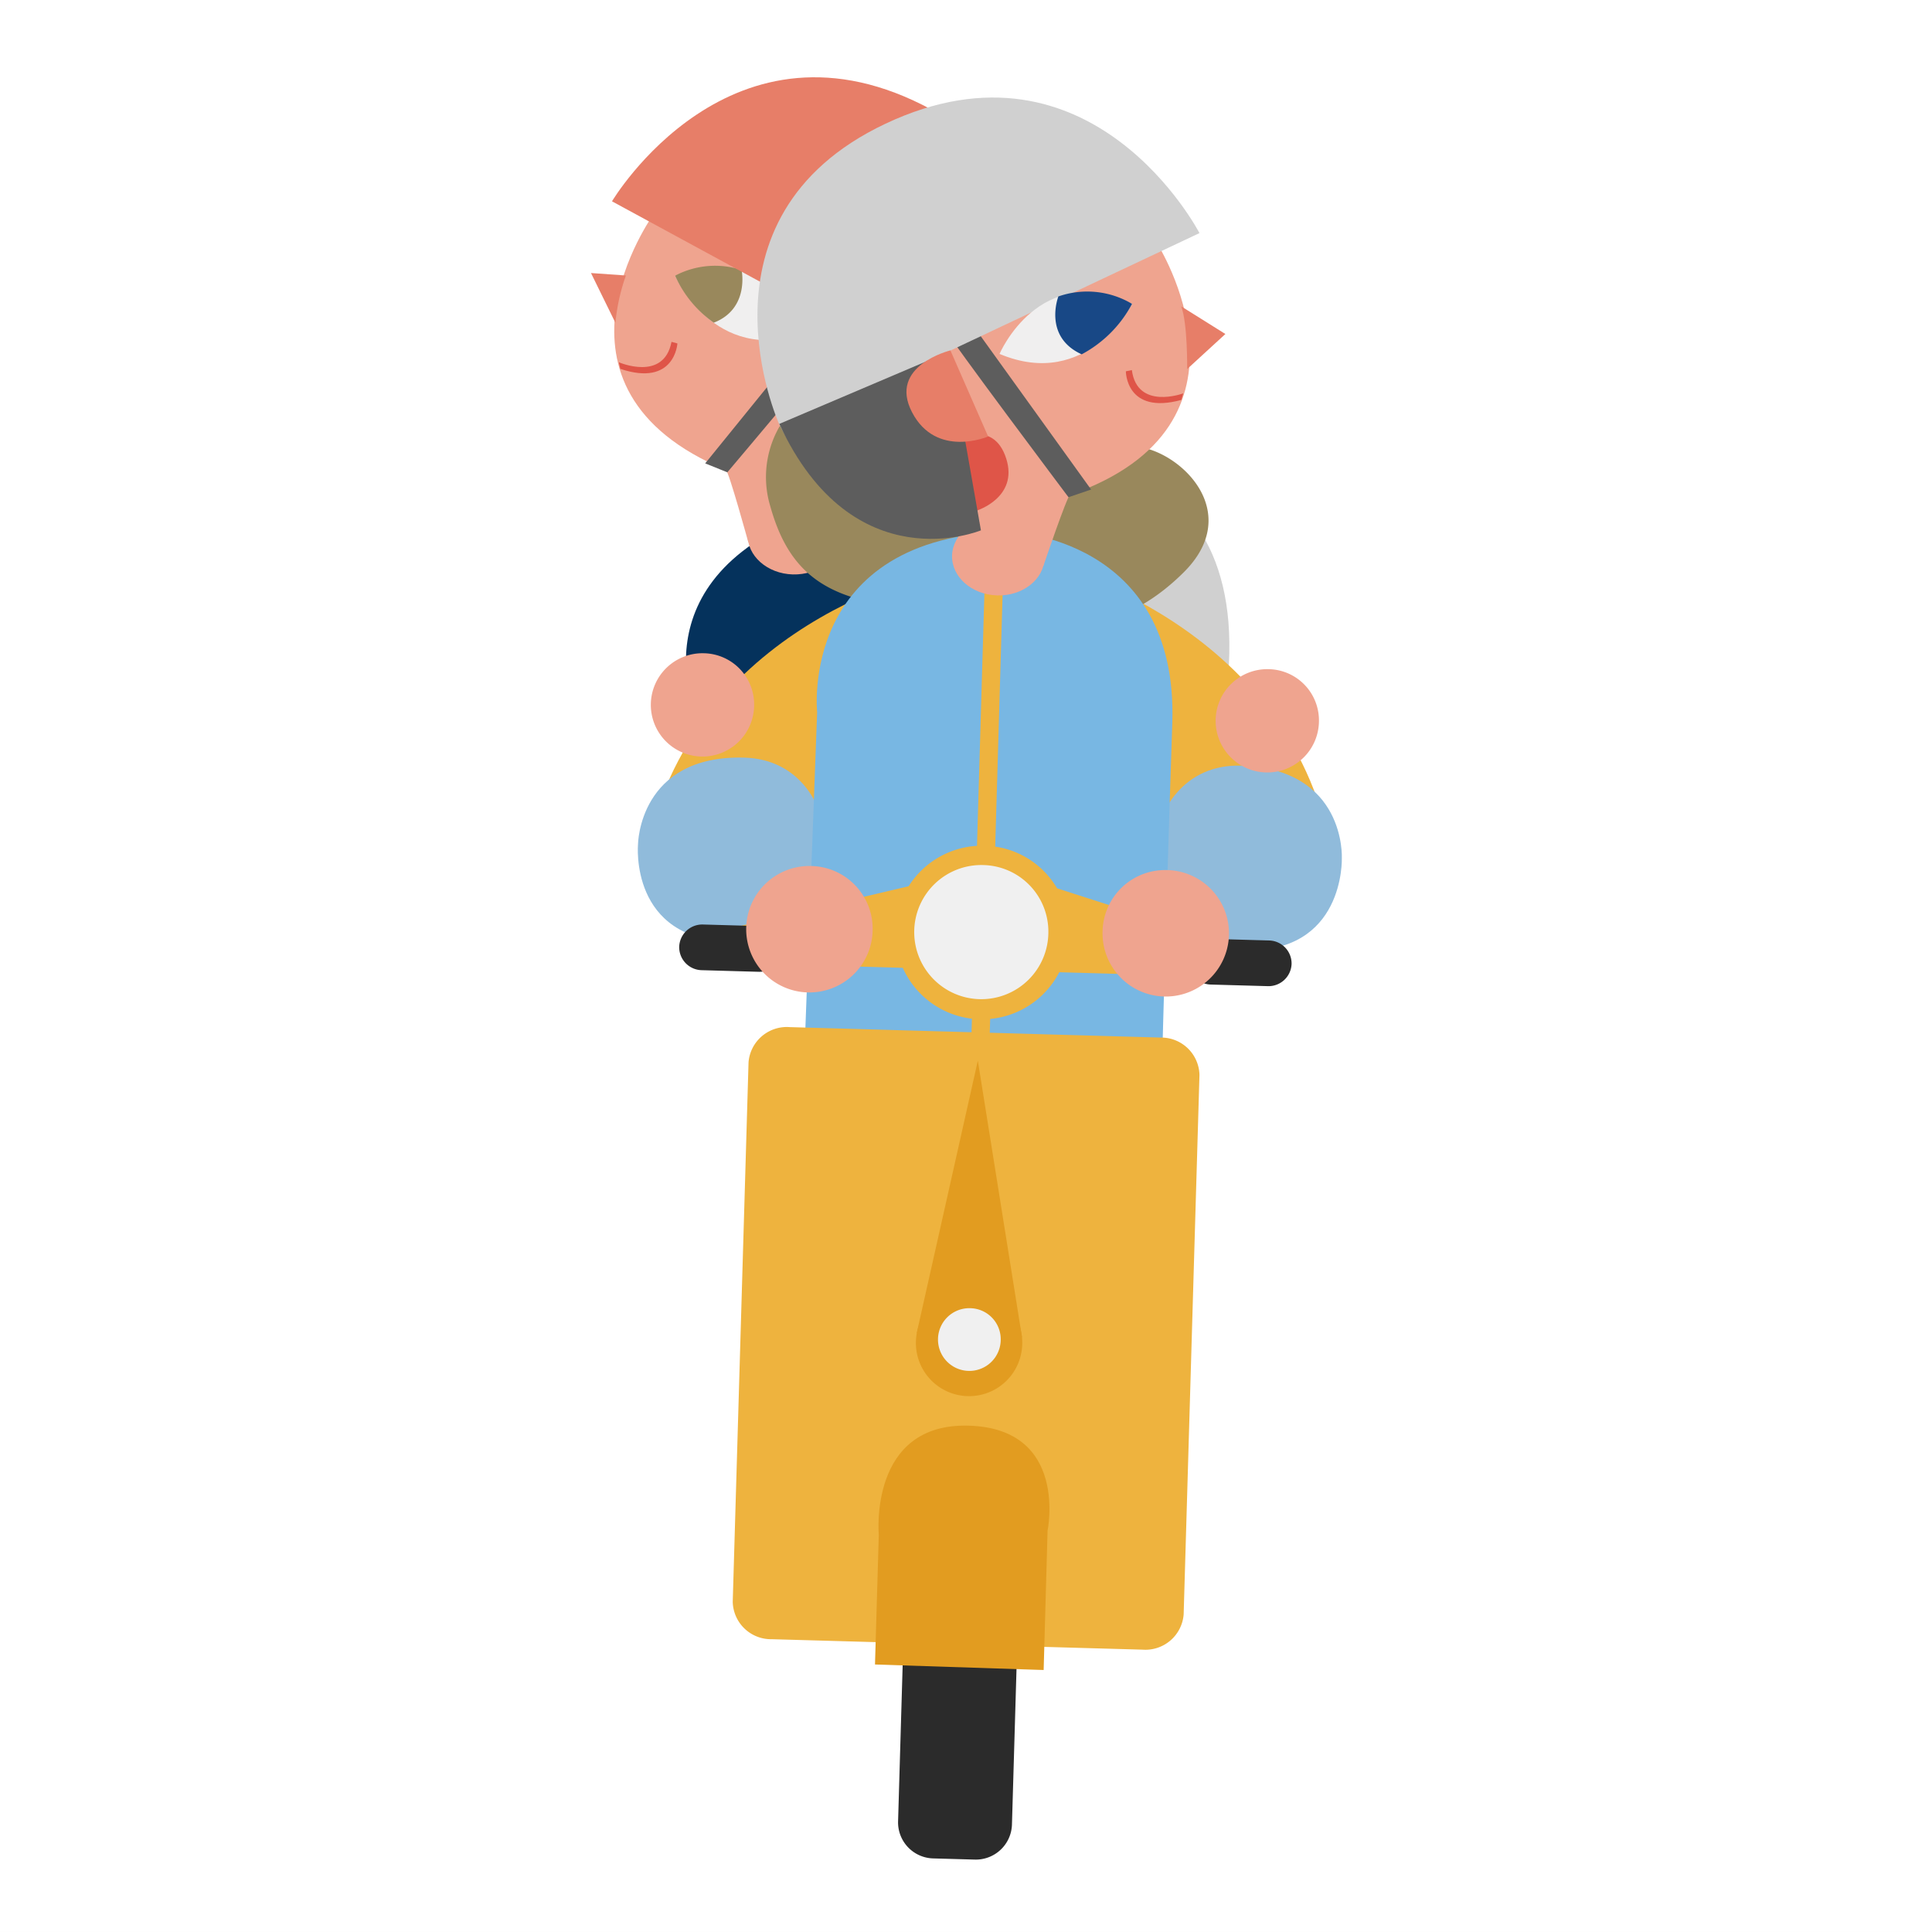 <?xml version="1.0" encoding="UTF-8"?> <svg xmlns="http://www.w3.org/2000/svg" width="275" height="275" viewBox="0 0 275 275"><rect x="0" y="0" width="275" height="275" fill="#808080" stroke="none"/><defs><style> .cls-1 { fill: #fff; } .cls-2 { fill: none; } .cls-3 { fill: #d0d0d0; } .cls-4 { fill: #efa48f; } .cls-5 { fill: #99885c; } .cls-6 { fill: #5d5d5d; } .cls-7 { fill: #f0efef; } .cls-8 { fill: #e77e68; } .cls-9 { fill: #05325c; } .cls-10 { fill: #df5548; } .cls-11 { fill: #eeb33e; } .cls-12 { fill: #90bbdb; } .cls-13 { fill: #78b7e3; } .cls-14 { fill: #184886; } .cls-15 { fill: #2b2b2b; } .cls-16 { fill: #f0f0f0; } .cls-17 { fill: #e29c20; } </style></defs><g id="Group_4876" data-name="Group 4876" transform="translate(-87 -1154)"><rect id="Rectangle_862" data-name="Rectangle 862" class="cls-1" width="275" height="275" transform="translate(87 1153.999)"></rect><rect id="Rectangle_863" data-name="Rectangle 863" class="cls-2" width="275" height="275" transform="translate(87 1153.999)"></rect><g id="Group_4841" data-name="Group 4841" transform="translate(-12.698 1045.799)"><path id="Path_1087" data-name="Path 1087" class="cls-3" d="M325.089,242.56s34.623-3.136,29.207,35.366l-25.008-1.513Z" transform="translate(-80.183 -69.982)"></path><path id="Path_1088" data-name="Path 1088" class="cls-4" d="M223.062,207.887l-3.092-4.914,10.457-20.8-33.357-17.882s-17.888,24.745,10.3,36.4c.407.169,3.183,10.273,3.183,10.273Z" transform="translate(-4.345 -25.59)"></path><path id="Path_1089" data-name="Path 1089" class="cls-5" d="M253.623,241.08l4.152-9.565s-5.64-3.954-7.9,1.967" transform="translate(-37.494 -63.014)"></path><path id="Path_1090" data-name="Path 1090" class="cls-6" d="M243.319,195.4c-.218.76-18.756,22.679-18.756,22.679l-3.151-1.272,18.229-22.468Z" transform="translate(-21.337 -42.649)"></path><g id="Group_4836" data-name="Group 4836" transform="translate(195.789 146.014)"><path id="Path_1091" data-name="Path 1091" class="cls-7" d="M229.943,191.026s-4.888-13.63-18.419-8.174C211.524,182.852,217.076,195.591,229.943,191.026Z" transform="translate(-211.514 -181.409)"></path><path id="Path_1092" data-name="Path 1092" class="cls-5" d="M220.967,181.819s1.177,5.516-3.962,7.508a16.216,16.216,0,0,1-5.505-6.692A12.226,12.226,0,0,1,220.967,181.819Z" transform="translate(-211.5 -181.208)"></path></g><path id="Path_1093" data-name="Path 1093" class="cls-8" d="M190.734,136.856s16.953-28.575,45.544-13.019c27.49,14.957,12.631,43.455,12.631,43.455s-10.9,20.468-29.824,13.387l10.271-22.85Z" transform="translate(-3.925 0)"></path><path id="Path_1094" data-name="Path 1094" class="cls-8" d="M188.789,183.989l-4.97-.351,3.474,7.079A28.479,28.479,0,0,1,188.789,183.989Z" transform="translate(0 -36.574)"></path><path id="Path_1095" data-name="Path 1095" class="cls-9" d="M240.775,330.988l-23.457-40.975S207.071,270.628,230.3,260.25s28.947,1.24,36.3,15.876,11.921,50.834,11.921,50.834Z" transform="translate(-17.736 -77.804)"></path><path id="Path_1096" data-name="Path 1096" class="cls-10" d="M192.978,209.2s6.4,2.808,7.5-2.9l.841.225s-.355,6.217-8.126,3.62Z" transform="translate(-5.199 -49.439)"></path><path id="Path_1097" data-name="Path 1097" class="cls-4" d="M235.387,262.717c-.089,3.038,2.785,5.584,6.421,5.687s6.652-2.277,6.741-5.316-2.785-5.584-6.419-5.687S235.476,259.679,235.387,262.717Z" transform="translate(-29.268 -78.439)"></path><path id="Path_1098" data-name="Path 1098" class="cls-6" d="M270.371,201.56" transform="translate(-49.126 -46.746)"></path><path id="Path_1099" data-name="Path 1099" class="cls-6" d="M286.367,215.227l-23.582-11.653-5.957,25.162S274.546,237.33,286.367,215.227Z" transform="translate(-41.439 -47.889)"></path><path id="Path_1100" data-name="Path 1100" class="cls-8" d="M262.347,203.2s8.773,2.668,4.94,9.1-11.017,2.837-11.017,2.837Z" transform="translate(-41.122 -47.677)"></path><g id="Group_4837" data-name="Group 4837" transform="translate(192.161 188.929)"><path id="Path_1101" data-name="Path 1101" class="cls-11" d="M245.767,280.454s-34.714,6.384-42.655,38.312l24.348,5.841Z" transform="translate(-203.112 -280.454)"></path></g><path id="Path_1102" data-name="Path 1102" class="cls-12" d="M199.261,355.475s.121-12.735,15.123-12.336c15.695.417,15.87,26.468-1.768,26.211C197.984,369.137,199.261,355.475,199.261,355.475Z" transform="translate(-8.749 -127.099)"></path><g id="Group_4838" data-name="Group 4838" transform="translate(248.773 188.473)"><path id="Path_1103" data-name="Path 1103" class="cls-11" d="M334.032,279.4s34.283,8.329,40.342,40.652l-24.65,4.459Z" transform="translate(-334.032 -279.401)"></path></g><path id="Path_1104" data-name="Path 1104" class="cls-12" d="M395.855,358.955s.626-12.721-14.375-13.168c-15.693-.467-17.393,25.531.231,26.268C396.33,372.666,395.855,358.955,395.855,358.955Z" transform="translate(-105.161 -128.604)"></path><path id="Path_1105" data-name="Path 1105" class="cls-5" d="M245.424,192.686a14.389,14.389,0,0,0-3.358,14.107c2.444,8.735,7.22,13.2,18.723,14.248s26.423,8.8,40.141-4.886c9.858-9.832-3.59-19.84-9.3-17.594,0,0-3.651-34.525-28.247-32.57S241.384,179.815,245.424,192.686Z" transform="translate(-32.72 -26.513)"></path><path id="Path_1106" data-name="Path 1106" class="cls-13" d="M252.977,355.893l2.286-61.4s-2.68-25.073,27.333-25.7c0,0,24.121.68,23.22,27.269-1.06,31.29-1.769,60.384-1.769,60.384Z" transform="translate(-39.253 -84.909)"></path><path id="Path_1107" data-name="Path 1107" class="cls-11" d="M310.577,360.13l-2.593-.073,2.479-84.639,2.594.073Z" transform="translate(-70.474 -88.667)"></path><path id="Path_1108" data-name="Path 1108" class="cls-11" d="M217.79,392.658l79.668,2.245.138-3.668-37.631-12.108-42.107,9.94Z" transform="translate(-19.282 -147.531)"></path><g id="Group_4840" data-name="Group 4840" transform="translate(207.513 122.083)"><path id="Path_1109" data-name="Path 1109" class="cls-4" d="M296.62,216.035l3.375-4.731-9.223-21.359,34.349-15.975s16.409,25.712-12.413,35.765c-.417.145-3.779,10.076-3.779,10.076Z" transform="translate(-268.218 -153.169)"></path><path id="Path_1110" data-name="Path 1110" class="cls-10" d="M302.555,237.773s5.863-3.63,7.768,2.409c1.743,5.521-4.183,7.374-4.183,7.374Z" transform="translate(-274.906 -188.769)"></path><path id="Path_1111" data-name="Path 1111" class="cls-6" d="M300.758,201.5c.172.771,17.4,23.7,17.4,23.7l3.221-1.092-16.884-23.458Z" transform="translate(-273.886 -168.309)"></path><path id="Path_1112" data-name="Path 1112" class="cls-3" d="M301.531,145.163S286.279,115.68,256.824,129.6c-28.319,13.384-15.154,42.672-15.154,42.672s9.686,21.048,28.991,15.044l-8.916-23.391Z" transform="translate(-238.614 -125.866)"></path><path id="Path_1113" data-name="Path 1113" class="cls-8" d="M378.117,194.611l6.283,3.934-5.443,4.991S379.041,197.107,378.117,194.611Z" transform="translate(-317.794 -164.885)"></path><g id="Group_4839" data-name="Group 4839" transform="translate(34.455 27.606)"><path id="Path_1114" data-name="Path 1114" class="cls-7" d="M318.3,198.753s5.678-13.333,18.867-7.123C337.162,191.63,330.873,204.036,318.3,198.753Z" transform="translate(-318.295 -189.864)"></path><path id="Path_1115" data-name="Path 1115" class="cls-14" d="M337.091,190.417s-2.224,5.72,3.32,8.239a17.377,17.377,0,0,0,7.169-7.181A12.469,12.469,0,0,0,337.091,190.417Z" transform="translate(-328.713 -189.709)"></path></g><path id="Path_1116" data-name="Path 1116" class="cls-10" d="M368.055,218.9s-6.55,2.443-7.316-3.315l-.852.177s-.01,6.227,7.9,4.072Z" transform="translate(-307.447 -176.791)"></path><path id="Path_1117" data-name="Path 1117" class="cls-4" d="M315.836,269.994c-.089,3.039-3.107,5.419-6.743,5.316s-6.508-2.648-6.419-5.687,3.107-5.418,6.742-5.316S315.925,266.956,315.836,269.994Z" transform="translate(-274.972 -204.442)"></path><path id="Path_1118" data-name="Path 1118" class="cls-6" d="M302.18,207.467" transform="translate(-274.693 -172.182)"></path><path id="Path_1119" data-name="Path 1119" class="cls-6" d="M245.808,219.771l24.224-10.306,4.475,25.456S256.315,242.5,245.808,219.771Z" transform="translate(-242.697 -173.316)"></path><path id="Path_1120" data-name="Path 1120" class="cls-8" d="M293.918,209.107s-8.915,2.17-5.464,8.8,10.832,3.453,10.832,3.453Z" transform="translate(-266.452 -173.113)"></path></g><path id="Path_1121" data-name="Path 1121" class="cls-8" d="M253.218,442.693" transform="translate(-39.39 -183.61)"></path><path id="Path_1122" data-name="Path 1122" class="cls-15" d="M395.146,406.388a3.288,3.288,0,0,1-3.409,3.157l-8.068-.227a3.279,3.279,0,0,1-3.218-3.344h0a3.288,3.288,0,0,1,3.409-3.157l8.068.227a3.279,3.279,0,0,1,3.218,3.344Z" transform="translate(-111.605 -160.976)"></path><path id="Path_1123" data-name="Path 1123" class="cls-4" d="M352.225,388.747a9,9,0,1,0,9.258-8.575A8.908,8.908,0,0,0,352.225,388.747Z" transform="translate(-95.583 -148.122)"></path><path id="Path_1124" data-name="Path 1124" class="cls-15" d="M227.548,401.663a3.288,3.288,0,0,1-3.409,3.157l-8.069-.228a3.279,3.279,0,0,1-3.218-3.344h0a3.289,3.289,0,0,1,3.409-3.157l8.068.227a3.279,3.279,0,0,1,3.218,3.344Z" transform="translate(-16.478 -158.295)"></path><path id="Path_1125" data-name="Path 1125" class="cls-4" d="M252.9,387.909a9,9,0,1,1-8.741-9.082A8.93,8.93,0,0,1,252.9,387.909Z" transform="translate(-28.99 -147.359)"></path><path id="Path_1126" data-name="Path 1126" class="cls-11" d="M308.7,384.617a12.354,12.354,0,1,1-11.992-12.46A12.253,12.253,0,0,1,308.7,384.617Z" transform="translate(-56.86 -143.572)"></path><path id="Path_1127" data-name="Path 1127" class="cls-16" d="M309.32,388.145a9.547,9.547,0,1,1-9.267-9.629A9.469,9.469,0,0,1,309.32,388.145Z" transform="translate(-60.399 -147.182)"></path><path id="Path_1128" data-name="Path 1128" class="cls-15" d="M301.109,629.772a5.147,5.147,0,0,1-5.336,4.942l-5.835-.164a5.134,5.134,0,0,1-5.038-5.234l1.286-43.882a5.147,5.147,0,0,1,5.336-4.942l5.835.164a5.134,5.134,0,0,1,5.038,5.234Z" transform="translate(-57.371 -261.822)"></path><path id="Path_1129" data-name="Path 1129" class="cls-11" d="M294.657,515.471a5.464,5.464,0,0,1-5.857,5l-52.772-1.487a5.45,5.45,0,0,1-5.554-5.325l2.25-76.8a5.464,5.464,0,0,1,5.857-5l52.773,1.487a5.45,5.45,0,0,1,5.554,5.325Z" transform="translate(-26.479 -177.459)"></path><path id="Path_1130" data-name="Path 1130" class="cls-17" d="M277.306,597.04l.54-18.443s-1.48-15.954,12.783-15.552S301.871,578,301.871,578l-.558,19.825Z" transform="translate(-53.062 -251.916)"></path><path id="Path_1131" data-name="Path 1131" class="cls-17" d="M305.917,525.968a7.569,7.569,0,1,1-7.347-7.633A7.507,7.507,0,0,1,305.917,525.968Z" transform="translate(-60.713 -226.542)"></path><path id="Path_1132" data-name="Path 1132" class="cls-17" d="M291.04,481.681l8.7-38.781,6.288,39.362Z" transform="translate(-60.857 -183.728)"></path><path id="Path_1133" data-name="Path 1133" class="cls-16" d="M306.976,528.88a4.465,4.465,0,1,1-4.335-4.5A4.427,4.427,0,0,1,306.976,528.88Z" transform="translate(-64.835 -229.972)"></path><path id="Path_1134" data-name="Path 1134" class="cls-4" d="M218.23,316.208a7.352,7.352,0,1,1-7.137-7.415A7.292,7.292,0,0,1,218.23,316.208Z" transform="translate(-11.189 -107.608)"></path><path id="Path_1135" data-name="Path 1135" class="cls-4" d="M404.153,321.449a7.352,7.352,0,1,1-7.137-7.415A7.291,7.291,0,0,1,404.153,321.449Z" transform="translate(-116.717 -110.583)"></path></g></g></svg> 
